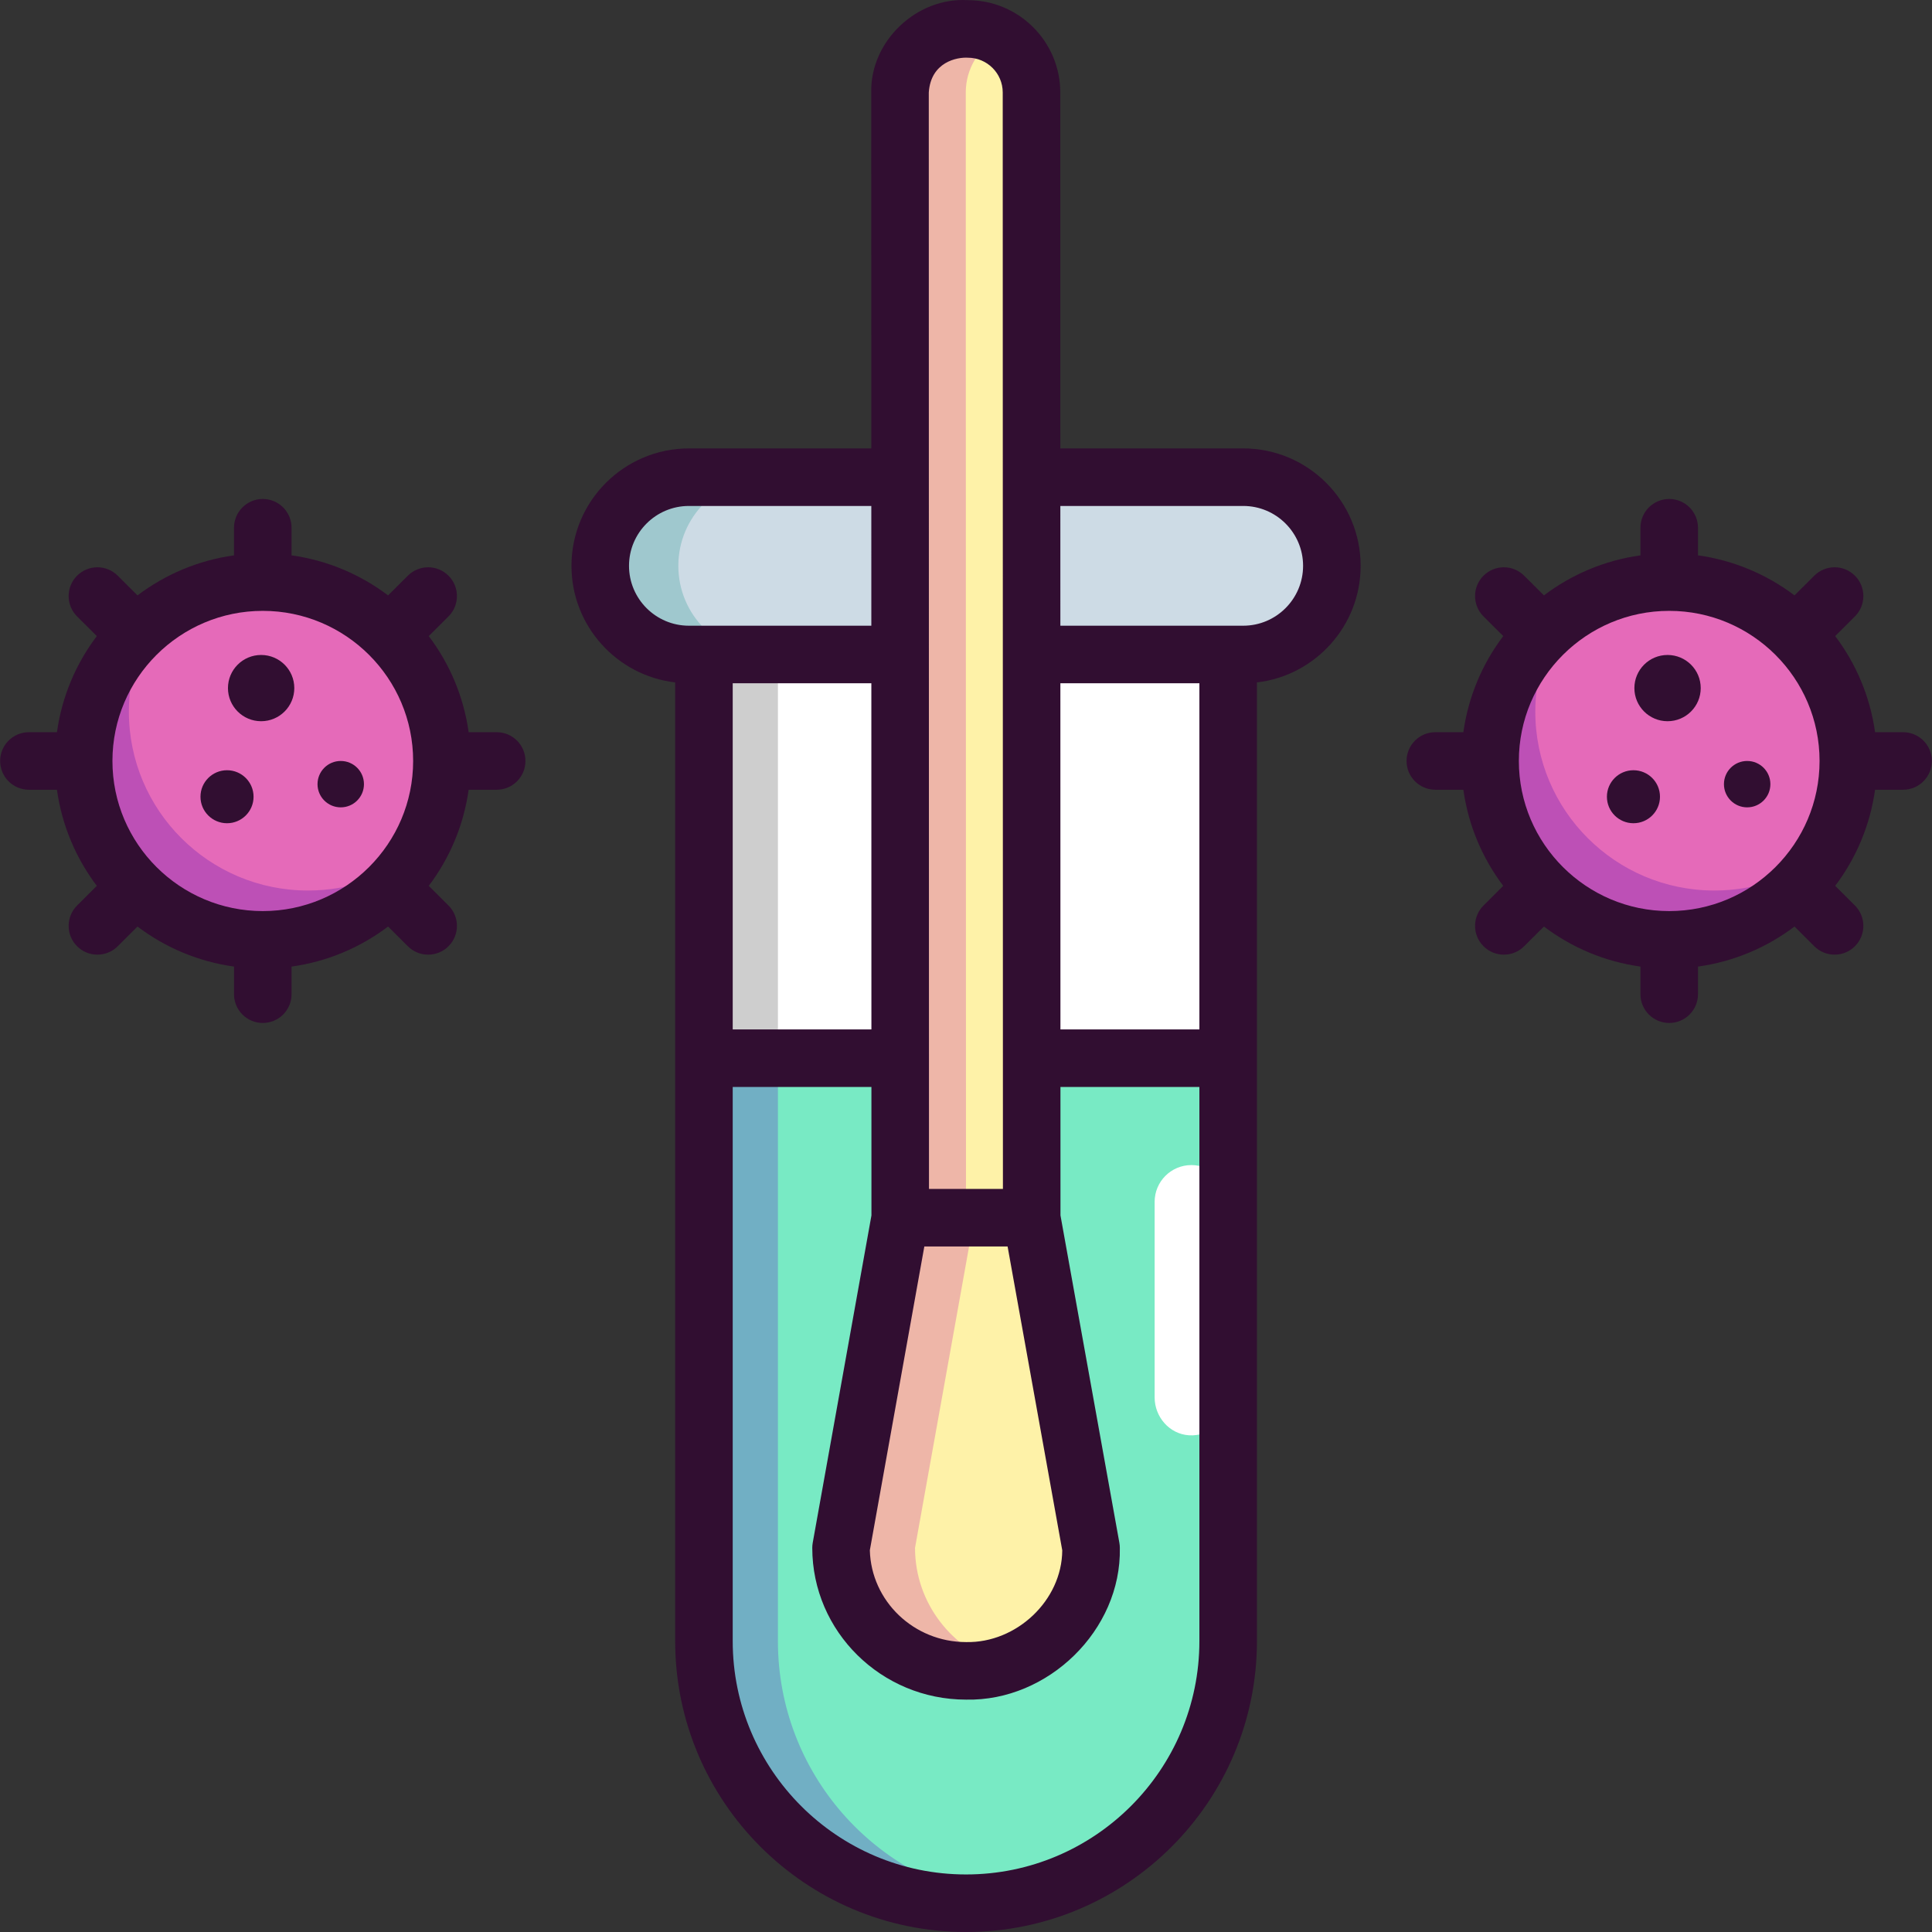 <svg id="Layer_1" enable-background="new 0 0 470.039 470.039" height="512" viewBox="0 0 470.039 470.039" width="512" xmlns="http://www.w3.org/2000/svg"><rect x="0" y="0" width="470.039" height="470.039" fill="#333333" stroke="none"/><g><g><g><g><path d="m302.463 159.23h-134.862c-11.912 0-21.568-9.656-21.568-21.568 0-11.912 9.656-21.568 21.568-21.568h134.863c11.911 0 21.567 9.656 21.567 21.567 0 11.913-9.656 21.569-21.568 21.569z" fill="#cddbe5"/><path d="m165.033 137.662c0-11.912 9.656-21.568 21.568-21.568h-19c-11.911 0-21.568 9.656-21.568 21.568 0 11.911 9.656 21.568 21.568 21.568h19c-11.912 0-21.568-9.657-21.568-21.568z" fill="#9fc8ce"/></g><g><path d="m235.032 463.039c-35.219 0-63.769-28.55-63.769-63.769v-240.04h127.539v240.04c-.001 35.219-28.551 63.769-63.77 63.769z" fill="#fff"/><path d="m189.263 399.27v-240.04h-18v240.04c0 35.219 28.55 63.769 63.769 63.769 3.056 0 6.058-.229 9-.645-30.955-4.374-54.769-30.962-54.769-63.124z" fill="#cecece"/></g><g><path d="m171.263 257.453v141.817c0 35.219 28.55 63.769 63.769 63.769 35.219 0 63.769-28.55 63.769-63.769v-141.817z" fill="#78eac4"/><path d="m189.263 399.27v-141.817h-18v141.817c0 35.219 28.55 63.769 63.769 63.769 3.056 0 6.058-.229 9-.645-30.955-4.374-54.769-30.961-54.769-63.124z" fill="#71afc4"/><g><path d="m280.912 292.397v47.564c0 4.764 3.595 8.924 8.349 9.232 5.21.337 9.54-3.789 9.54-8.925v-47.871c0-4.94-4.005-8.945-8.945-8.945-4.939.001-8.944 4.005-8.944 8.945z" fill="#fff"/></g></g></g><g><g><path d="m234.45 7.039h1.03c8.546.002 15.473 6.916 15.476 15.445l.05 273.774-31.989-.009-.05-273.757c-.004-8.535 6.93-15.455 15.483-15.453z" fill="#fef2a8"/><g fill="#eeb6a8"><path d="m242.96 8.969c-2.218-1.226-4.766-1.928-7.481-1.929h-1.03c-8.553-.002-15.486 6.918-15.484 15.454l.05 273.757 15.999.004-.049-273.761c-.001-5.825 3.229-10.891 7.995-13.525z"/><path d="m251.005 296.254-.015.005h.015z"/></g></g><g><path d="m219.027 296.25 31.965.009 14.453 80.34c.005 16.521-13.608 29.909-30.405 29.905s-30.417-13.401-30.422-29.921z" fill="#fef2a8"/><path d="m222.618 376.582 14.408-80.327-17.999-.005-14.409 80.332c.005 16.521 13.625 29.917 30.422 29.921 3.137.001 6.162-.466 9.008-1.333-12.408-3.774-21.426-15.146-21.43-28.588z" fill="#eeb6a8"/><path d="m302.464 109.095h-44.493l-.016-86.612c-.003-12.371-10.085-22.439-22.476-22.443-12.439-.77-23.788 9.962-23.514 22.455l.016 86.601h-44.38c-15.752 0-28.568 12.815-28.568 28.567 0 14.622 11.045 26.707 25.23 28.366v233.241c0 39.022 31.747 70.77 70.769 70.77s70.769-31.747 70.769-70.77v-233.242c14.185-1.659 25.23-13.744 25.23-28.366 0-15.752-12.815-28.567-28.567-28.567zm-44.483 57.134h33.82v84.224h-33.805zm-22.504-152.19c4.673.002 8.477 3.791 8.478 8.446l.048 266.771-17.989-.005-.048-266.761c.506-7.451 6.916-8.612 9.511-8.451zm-10.594 289.213 20.256.005 13.299 73.926c-.078 12.231-11.178 22.581-23.39 22.32-.002 0-.004 0-.006 0-12.714-.004-23.097-9.973-23.416-22.342zm-12.876-52.799h-33.744v-84.224h33.729zm-58.974-112.791c0-8.032 6.535-14.567 14.568-14.567h44.383l.005 29.135h-44.388c-8.033-.001-14.568-6.536-14.568-14.568zm81.999 318.377c-31.303 0-56.769-25.467-56.769-56.77v-134.816h33.747l.006 31.24-14.287 79.654c-.073.408-.11.822-.11 1.237.005 20.352 16.792 36.914 37.42 36.92h.009c19.955.423 37.805-16.915 37.398-36.907 0-.415-.037-.829-.11-1.237l-14.331-79.66-.006-31.247h33.802v134.817c0 31.302-25.466 56.769-56.769 56.769zm67.431-303.81h-44.485l-.005-29.135h44.49c8.033 0 14.567 6.535 14.567 14.567s-6.534 14.568-14.567 14.568z" fill="#310e31"/></g></g></g><g><g><g><g><ellipse cx="63.934" cy="185.137" fill="#e56ab9" rx="43.579" ry="43.52"/><path d="m74.934 216.658c-24.068 0-43.579-19.485-43.579-43.521 0-8.394 2.386-16.229 6.508-22.877-10.628 7.936-17.508 20.604-17.508 34.877 0 24.036 19.511 43.521 43.579 43.521 15.663 0 29.389-8.256 37.071-20.644-7.27 5.429-16.295 8.644-26.071 8.644z" fill="#bd50b6"/></g><g fill="#310e31"><ellipse cx="55.232" cy="193.838" rx="6.456" ry="6.447"/><ellipse cx="82.899" cy="190.779" rx="5.649" ry="5.642"/><ellipse cx="63.531" cy="167.407" rx="8.07" ry="8.059"/></g></g><path d="m120.836 178.137h-6.82c-1.212-8.692-4.638-16.684-9.701-23.381l4.798-4.784c2.737-2.729 2.744-7.162.014-9.899-2.73-2.74-7.163-2.745-9.9-.015l-4.811 4.797c-6.721-5.087-14.748-8.529-23.482-9.742v-6.718c0-3.866-3.134-7-7-7s-7 3.134-7 7v6.718c-8.734 1.214-16.761 4.656-23.482 9.742l-4.811-4.797c-2.737-2.729-7.169-2.722-9.899.015-2.729 2.737-2.723 7.17.015 9.899l4.798 4.784c-5.063 6.697-8.489 14.689-9.701 23.381h-6.82c-3.866 0-7 3.134-7 7s3.134 7 7 7h6.82c1.212 8.692 4.638 16.685 9.702 23.382l-4.798 4.784c-2.738 2.729-2.744 7.162-.015 9.899 2.73 2.738 7.162 2.744 9.899.015l4.811-4.797c6.721 5.087 14.748 8.529 23.482 9.743v6.718c0 3.866 3.134 7 7 7s7-3.134 7-7v-6.718c8.734-1.214 16.761-4.656 23.482-9.742l4.811 4.797c2.738 2.73 7.169 2.723 9.9-.015 2.729-2.737 2.723-7.17-.014-9.899l-4.798-4.784c5.063-6.698 8.489-14.69 9.701-23.382h6.82c3.866 0 7-3.134 7-7s-3.135-7.001-7.001-7.001zm-56.902-29.52c20.169 0 36.579 16.383 36.579 36.52 0 20.138-16.409 36.521-36.579 36.521s-36.579-16.383-36.579-36.521c0-20.137 16.409-36.52 36.579-36.52z" fill="#310e31"/></g><g><g><g><ellipse cx="406.105" cy="185.137" fill="#e56ab9" rx="43.579" ry="43.52"/><path d="m417.105 216.658c-24.068 0-43.579-19.485-43.579-43.521 0-8.394 2.386-16.229 6.508-22.877-10.628 7.936-17.508 20.604-17.508 34.877 0 24.036 19.511 43.521 43.579 43.521 15.663 0 29.389-8.256 37.071-20.644-7.27 5.429-16.295 8.644-26.071 8.644z" fill="#bd50b6"/></g><g fill="#310e31"><ellipse cx="397.404" cy="193.838" rx="6.456" ry="6.447"/><ellipse cx="425.07" cy="190.779" rx="5.649" ry="5.642"/><ellipse cx="405.702" cy="167.407" rx="8.07" ry="8.059"/></g></g><path d="m463.007 178.137h-6.82c-1.212-8.692-4.638-16.684-9.701-23.381l4.798-4.784c2.738-2.729 2.744-7.162.015-9.899-2.73-2.74-7.162-2.745-9.899-.015l-4.811 4.797c-6.721-5.086-14.748-8.529-23.482-9.742v-6.718c0-3.866-3.134-7-7-7s-7 3.134-7 7v6.718c-8.734 1.214-16.761 4.656-23.482 9.742l-4.811-4.797c-2.738-2.729-7.169-2.722-9.9.015-2.729 2.737-2.723 7.17.014 9.899l4.798 4.784c-5.063 6.697-8.489 14.689-9.701 23.381h-6.82c-3.866 0-7 3.134-7 7s3.134 7 7 7h6.82c1.212 8.692 4.638 16.684 9.701 23.382l-4.798 4.784c-2.737 2.729-2.744 7.162-.014 9.899 2.73 2.738 7.162 2.744 9.9.015l4.811-4.797c6.721 5.086 14.748 8.529 23.482 9.742v6.718c0 3.866 3.134 7 7 7s7-3.134 7-7v-6.718c8.734-1.214 16.761-4.656 23.482-9.743l4.811 4.797c2.737 2.73 7.169 2.723 9.899-.015 2.729-2.737 2.723-7.17-.015-9.899l-4.798-4.784c5.063-6.698 8.49-14.69 9.702-23.382h6.82c3.866 0 7-3.134 7-7s-3.135-6.999-7.001-6.999zm-20.323 7c0 20.138-16.409 36.521-36.579 36.521s-36.579-16.383-36.579-36.521c0-20.137 16.409-36.52 36.579-36.52s36.579 16.383 36.579 36.52z" fill="#310e31"/></g></g></g></svg>